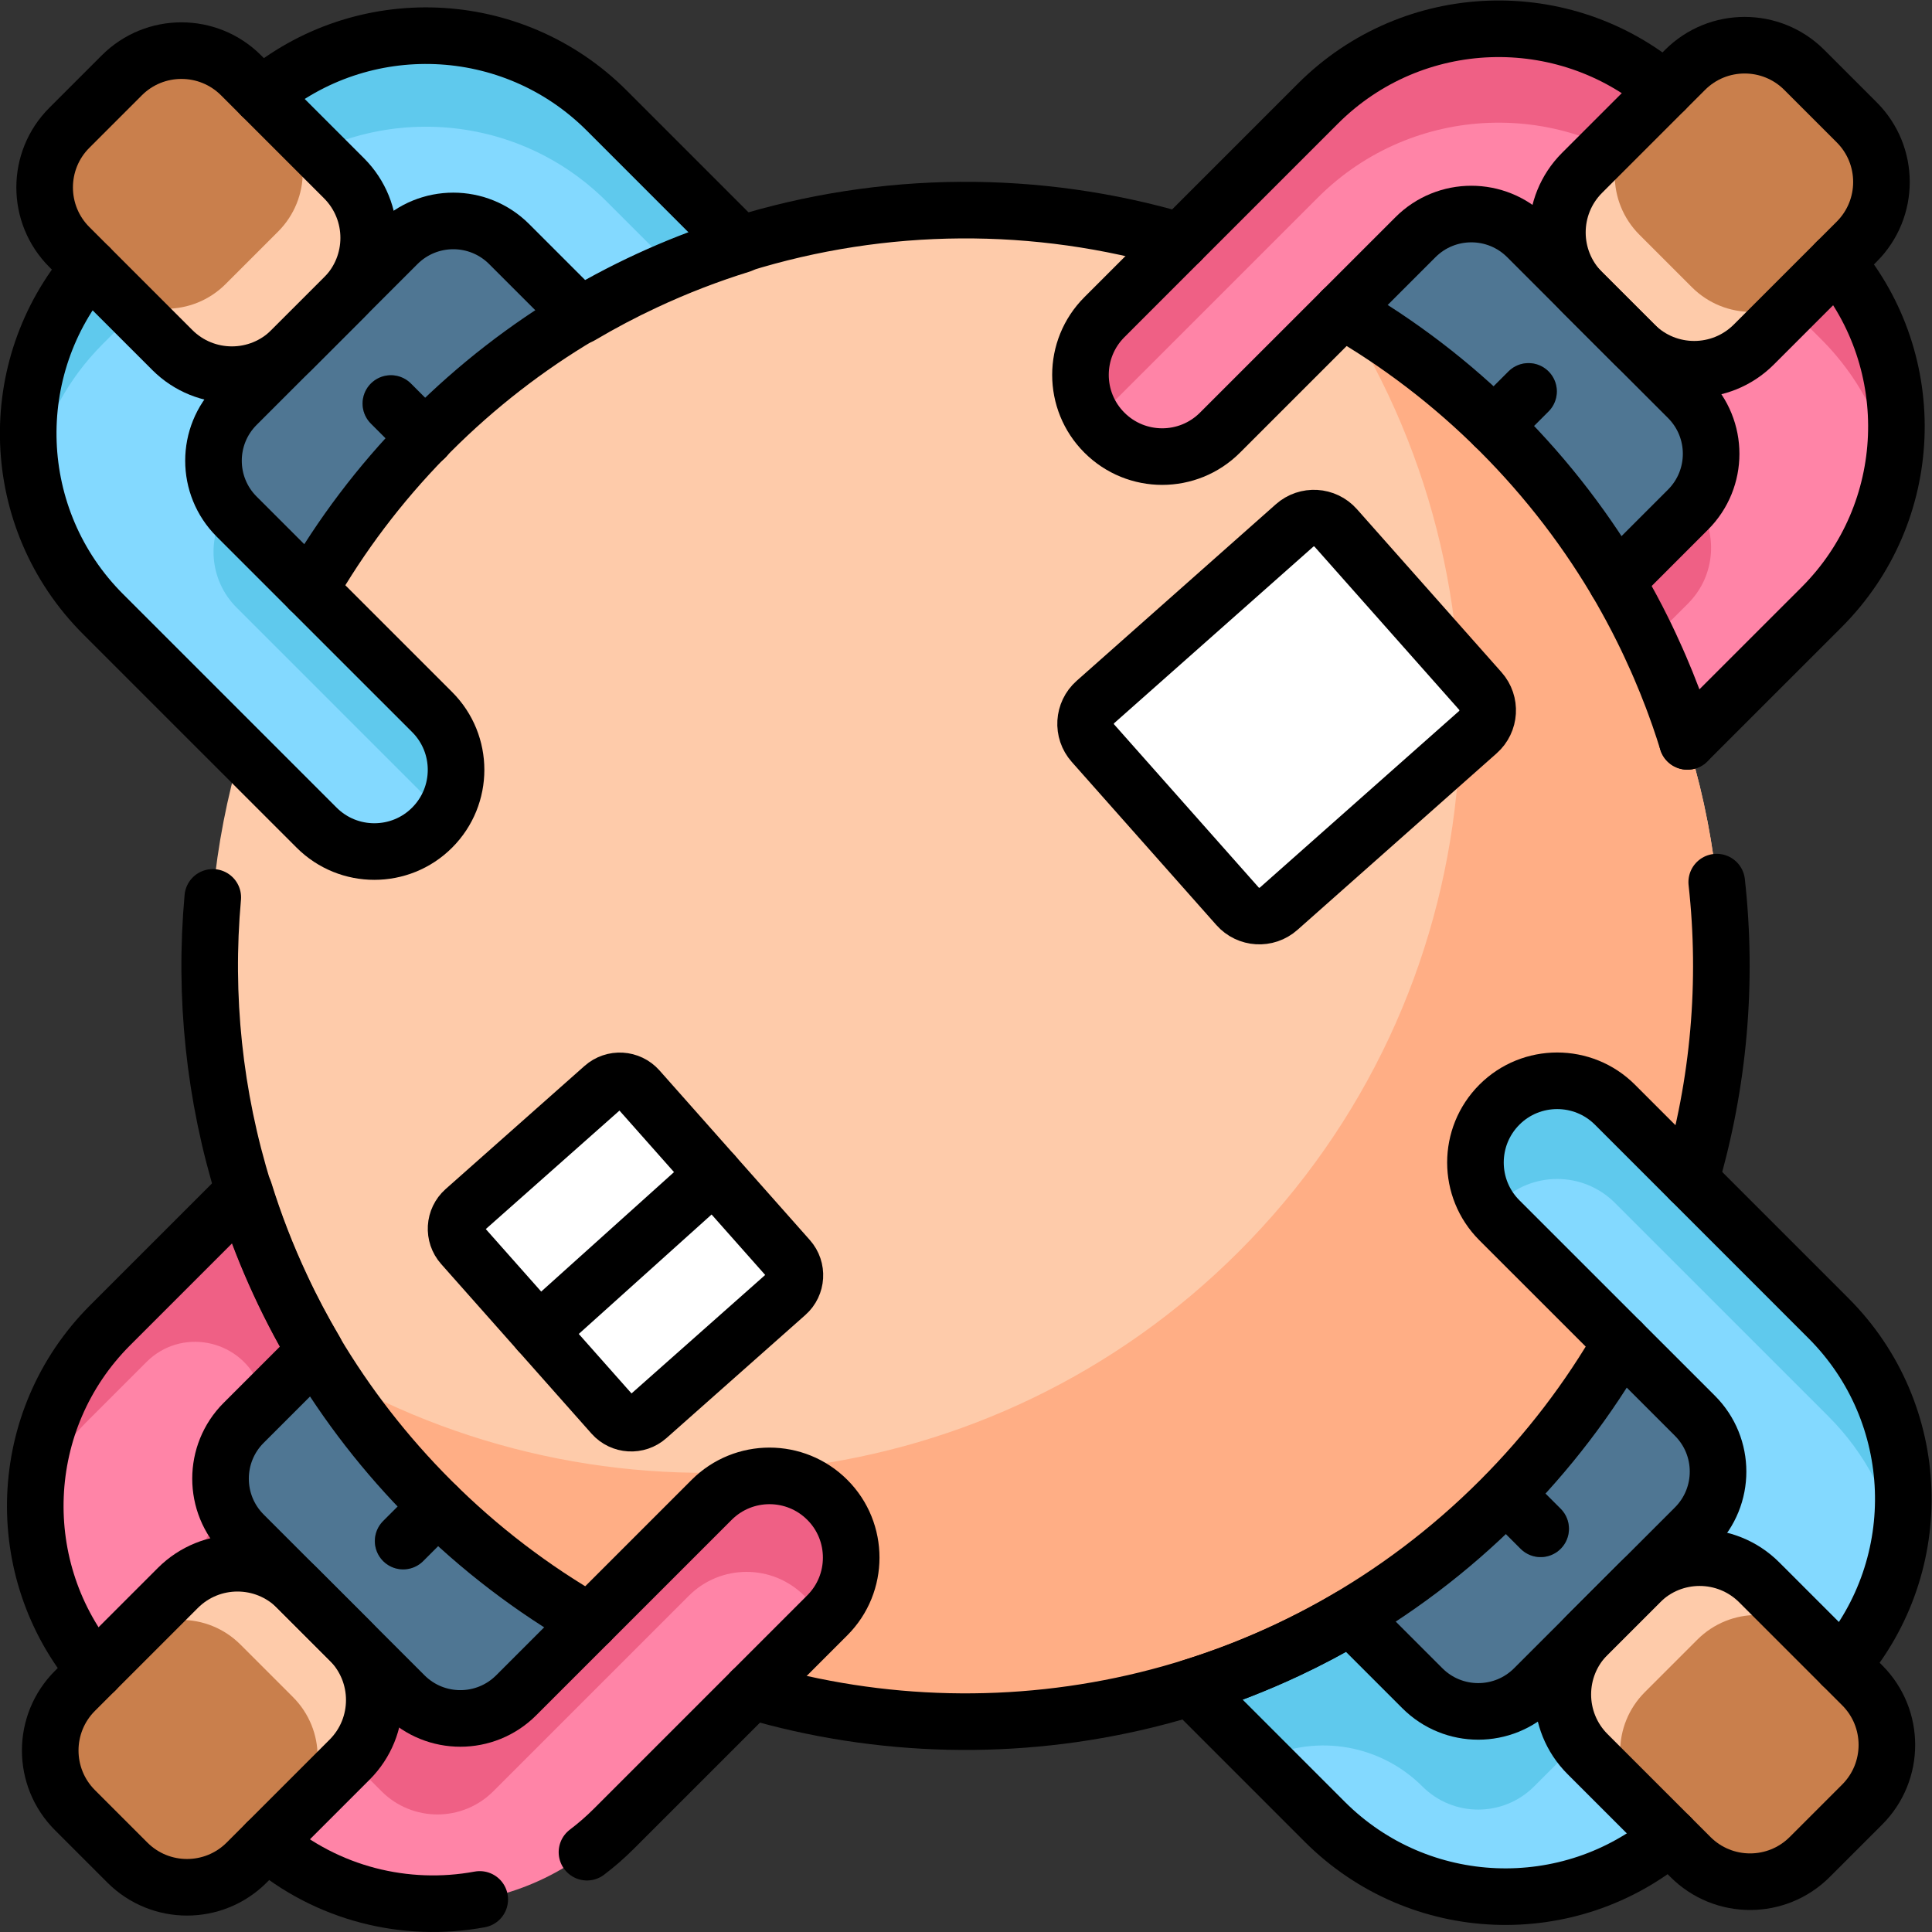 <?xml version="1.0" encoding="UTF-8" standalone="no"?> <svg xmlns="http://www.w3.org/2000/svg" xmlns:svg="http://www.w3.org/2000/svg" version="1.1" id="svg16011" xml:space="preserve" width="682.667" height="682.667" viewBox="0 0 682.667 682.667"><rect x="0" y="0" width="682.667" height="682.667" fill="#333333" stroke="none"/><defs id="defs16015"><clipPath id="clipPath16025"><path d="M 0,512 H 512 V 0 H 0 Z" id="path16023"></path></clipPath></defs><g id="g16017" transform="matrix(1.333,0,0,-1.333,0,682.667)"><g id="g16019"><g id="g16021" clip-path="url(#clipPath16025)"><g id="g16027" transform="translate(397.611,114.432)"><path d="m 0,0 c -78.244,-78.236 -205.103,-78.236 -283.347,0 -78.243,78.236 -78.243,205.083 0,283.319 78.244,78.237 205.103,78.237 283.347,0 C 78.244,205.083 78.244,78.236 0,0" style="fill:#fecbaa;fill-opacity:1;fill-rule:nonzero;stroke:none" id="path16029"></path></g><g id="g16031" transform="translate(397.611,397.751)"><path d="m 0,0 c -12.84,12.838 -26.993,23.555 -42.021,32.18 49.649,-77.531 40.598,-181.774 -27.181,-249.546 -65.404,-65.399 -164.773,-76.115 -241.326,-32.179 7.666,-11.971 16.716,-23.31 27.182,-33.774 78.243,-78.237 205.102,-78.237 283.346,0 C 78.244,-205.083 78.244,-78.236 0,0" style="fill:#ffae85;fill-opacity:1;fill-rule:nonzero;stroke:none" id="path16033"></path></g><g id="g16035" transform="translate(487.547,391.158)"><path d="m 0,0 -50.119,-50.115 c -2.689,5.788 -5.689,11.445 -8.959,17.003 -7.524,12.688 -16.563,24.726 -27.136,35.85 -1.214,1.294 -2.458,2.578 -3.732,3.853 -0.502,0.511 -1.013,1.022 -1.535,1.514 -1.796,1.755 -3.622,3.481 -5.467,5.156 -10.855,9.881 -22.542,18.346 -34.812,25.419 -5.326,3.049 -10.754,5.847 -16.271,8.366 l 50.491,50.485 z" style="fill:#4f7693;fill-opacity:1;fill-rule:nonzero;stroke:none" id="path16037"></path></g><g id="g16039" transform="translate(482.841,351.154)"><path d="m 0,0 -35.557,-35.553 c -2.681,8.642 -5.97,17.154 -9.858,25.447 -2.691,5.781 -5.683,11.442 -8.962,16.994 l 18.989,18.987 c 8.176,8.175 8.176,21.428 0,29.603 l -42.633,42.629 c -8.176,8.175 -21.431,8.175 -29.606,0 l -51.829,-51.824 c -8.459,-8.458 -22.174,-8.458 -30.633,0 -8.459,8.458 -8.459,22.171 0,30.63 l 56.585,56.579 c 25.209,25.207 65.331,26.413 91.977,3.598 1.325,-1.147 2.621,-2.343 3.877,-3.599 L 0,95.846 C 1.385,94.46 2.711,93.015 3.947,91.539 26.405,64.917 25.08,25.078 0,0" style="fill:#ff84a7;fill-opacity:1;fill-rule:nonzero;stroke:none" id="path16041"></path></g><g id="g16043" transform="translate(292.752,403.181)"><path d="m 0,0 56.585,56.579 c 25.209,25.207 65.331,26.413 91.977,3.598 1.325,-1.147 2.621,-2.343 3.876,-3.598 l 37.651,-37.646 c 1.386,-1.386 2.711,-2.83 3.947,-4.307 7.755,-9.192 12.671,-19.962 14.755,-31.154 3.605,19.414 -1.305,40.096 -14.755,56.041 -1.236,1.475 -2.561,2.921 -3.947,4.306 l -37.651,37.646 c -1.255,1.256 -2.551,2.452 -3.876,3.598 -26.646,22.816 -66.768,21.61 -91.977,-3.597 L 0,24.887 C -7.561,17.327 -8.343,5.58 -2.389,-2.872 -1.681,-1.867 -0.898,-0.899 0,0" style="fill:#ef6085;fill-opacity:1;fill-rule:nonzero;stroke:none" id="path16045"></path></g><g id="g16047" transform="translate(449.455,379.388)"><path d="m 0,0 c -0.607,-0.819 -1.259,-1.615 -2.001,-2.358 l -18.99,-18.988 c 3.142,-5.319 6.012,-10.743 8.615,-16.273 l 10.375,10.374 C 5.431,-19.812 6.082,-8.195 0,0" style="fill:#ef6085;fill-opacity:1;fill-rule:nonzero;stroke:none" id="path16049"></path></g><g id="g16051" transform="translate(410.491,403.055)"><path d="m 0,0 -9.089,-9.098 c -0.019,-0.02 -0.05,-0.04 -0.069,-0.06 -1.214,1.294 -2.458,2.578 -3.733,3.852 -0.502,0.511 -1.012,1.023 -1.535,1.515 -1.796,1.755 -3.621,3.48 -5.467,5.155 0.05,0.061 0.1,0.121 0.161,0.181 l 9.098,9.088 c 2.94,2.939 7.696,2.939 10.634,0 C 2.94,7.694 2.94,2.93 0,0" style="fill:#2f5066;fill-opacity:1;fill-rule:nonzero;stroke:none" id="path16053"></path></g><g id="g16055" transform="translate(433.285,420.796)"><path d="m 0,0 -13.909,13.907 c -8.73,8.73 -8.73,22.884 0,31.614 l 27.287,27.284 c 8.728,8.727 22.881,8.727 31.609,0 L 58.896,58.896 c 8.73,-8.728 8.73,-22.882 0,-31.612 L 31.609,0 C 22.881,-8.729 8.729,-8.729 0,0" style="fill:#fecbaa;fill-opacity:1;fill-rule:nonzero;stroke:none" id="path16057"></path></g><g id="g16059" transform="translate(448.484,435.994)"><path d="m 0,0 -13.909,13.907 c -8.73,8.73 -8.73,22.883 0,31.613 l 12.088,12.086 c 8.728,8.728 22.881,8.728 31.609,0 L 43.697,43.698 c 8.73,-8.728 8.73,-22.883 0,-31.612 L 31.609,0 C 22.881,-8.729 8.729,-8.729 0,0" style="fill:#c97f4c;fill-opacity:1;fill-rule:nonzero;stroke:none" id="path16061"></path></g><g id="g16063" transform="translate(172.523,73.786)"><path d="m 0,0 -50.491,-50.476 -97.53,97.522 50.119,50.125 c 2.688,-5.788 5.677,-11.445 8.958,-17.003 7.524,-12.689 16.553,-24.727 27.127,-35.851 1.213,-1.294 2.458,-2.578 3.732,-3.852 0.511,-0.511 1.023,-1.023 1.534,-1.514 1.796,-1.756 3.622,-3.481 5.468,-5.156 C -40.229,23.914 -28.531,15.448 -16.262,8.376 -10.945,5.327 -5.508,2.528 0,0" style="fill:#4f7693;fill-opacity:1;fill-rule:nonzero;stroke:none" id="path16065"></path></g><g id="g16067" transform="translate(29.202,160.845)"><path d="m 0,0 35.557,35.554 c 2.681,-8.643 5.97,-17.155 9.858,-25.447 2.691,-5.781 5.683,-11.442 8.961,-16.994 L 35.387,-25.875 c -8.175,-8.174 -8.175,-21.428 0,-29.602 l 42.634,-42.63 c 8.175,-8.175 21.43,-8.175 29.606,0 l 51.829,51.825 c 8.459,8.458 22.174,8.458 30.632,0 8.459,-8.458 8.459,-22.172 0,-30.63 l -56.584,-56.579 c -25.209,-25.207 -65.331,-26.413 -91.977,-3.598 -1.326,1.147 -2.622,2.343 -3.877,3.598 L 0,-95.845 c -1.386,1.386 -2.711,2.83 -3.947,4.306 C -26.406,-64.916 -25.08,-25.077 0,0" style="fill:#ff84a7;fill-opacity:1;fill-rule:nonzero;stroke:none" id="path16069"></path></g><g id="g16071" transform="translate(60.399,111.41)"><path d="m 0,0 -1.886,-1.887 c -8.175,-8.174 -8.175,-21.427 0,-29.602 l 42.634,-42.63 c 8.176,-8.175 21.431,-8.175 29.606,0 l 51.83,51.825 c 8.459,8.458 22.172,8.458 30.631,0 1.991,-1.99 3.495,-4.277 4.547,-6.711 l 1.529,1.527 c 8.46,8.458 8.46,22.172 0,30.63 -8.458,8.458 -22.173,8.458 -30.632,0 L 76.43,-48.673 c -8.176,-8.175 -21.431,-8.175 -29.606,0 L 4.189,-6.042 C 2.389,-4.241 1.008,-2.186 0,0" style="fill:#ef6085;fill-opacity:1;fill-rule:nonzero;stroke:none" id="path16073"></path></g><g id="g16075" transform="translate(23.127,135.398)"><path d="m 0,0 15.697,15.696 c 9.031,9.03 24.197,6.23 29.601,-5.341 0.039,-0.082 0.078,-0.165 0.116,-0.248 0.693,-1.489 1.408,-2.969 2.141,-4.443 L 60.451,18.56 C 57.173,24.111 54.182,29.772 51.49,35.554 47.603,43.846 44.313,52.358 41.632,61 L 6.075,25.446 C -6.47,12.903 -13.07,-3.333 -13.726,-19.762 -10.456,-12.604 -5.893,-5.892 0,0" style="fill:#ef6085;fill-opacity:1;fill-rule:nonzero;stroke:none" id="path16077"></path></g><g id="g16079" transform="translate(121.44,107.581)"><path d="m 0,0 c -0.05,-0.061 -0.101,-0.121 -0.16,-0.181 l -9.09,-9.088 c -1.474,-1.474 -3.4,-2.207 -5.327,-2.207 -1.915,0 -3.842,0.733 -5.317,2.207 -2.939,2.939 -2.939,7.694 0,10.633 l 9.089,9.098 c 0.021,0.02 0.05,0.04 0.071,0.06 C -9.521,9.229 -8.276,7.944 -7.002,6.67 -6.491,6.159 -5.979,5.647 -5.468,5.156 -3.672,3.4 -1.846,1.675 0,0" style="fill:#2f5066;fill-opacity:1;fill-rule:nonzero;stroke:none" id="path16081"></path></g><g id="g16083" transform="translate(78.758,91.204)"><path d="m 0,0 13.908,-13.908 c 8.731,-8.73 8.731,-22.883 0,-31.613 l -27.286,-27.284 c -8.729,-8.728 -22.881,-8.728 -31.61,0 l -13.908,13.908 c -8.731,8.729 -8.731,22.883 0,31.613 L -31.61,0 C -22.881,8.728 -8.729,8.728 0,0" style="fill:#fecbaa;fill-opacity:1;fill-rule:nonzero;stroke:none" id="path16085"></path></g><g id="g16087" transform="translate(63.741,76.189)"><path d="m 0,0 13.909,-13.907 c 8.73,-8.73 8.73,-22.883 0,-31.613 L 1.639,-57.789 c -8.73,-8.729 -22.881,-8.729 -31.611,0 l -13.908,13.907 c -8.73,8.73 -8.73,22.884 0,31.613 L -31.609,0 C -22.881,8.729 -8.729,8.729 0,0" style="fill:#c97f4c;fill-opacity:1;fill-rule:nonzero;stroke:none" id="path16089"></path></g><g id="g16091" transform="translate(488.711,122.046)"><path d="m 0,0 -97.531,-97.532 -50.119,50.115 c 5.778,2.698 11.436,5.688 16.994,8.968 12.7,7.513 24.739,16.551 35.864,27.124 1.294,1.214 2.578,2.468 3.842,3.731 0.512,0.512 1.023,1.013 1.525,1.534 1.756,1.796 3.481,3.622 5.147,5.468 9.881,10.854 18.348,22.539 25.421,34.808 3.049,5.326 5.848,10.753 8.376,16.27 z" style="fill:#4f7693;fill-opacity:1;fill-rule:nonzero;stroke:none" id="path16093"></path></g><g id="g16095" transform="translate(351.165,29.222)"><path d="m 0,0 -35.557,35.554 c 8.643,2.68 17.156,5.969 25.45,9.857 5.781,2.691 11.443,5.682 16.995,8.96 L 25.877,35.384 c 8.176,-8.175 21.431,-8.175 29.605,0 l 42.635,42.63 c 8.175,8.174 8.175,21.428 0,29.603 l -51.83,51.824 c -8.459,8.458 -8.459,22.171 0,30.629 8.459,8.458 22.174,8.458 30.633,0 l 56.584,-56.579 c 25.209,-25.207 26.416,-65.325 3.599,-91.968 -1.147,-1.325 -2.343,-2.621 -3.599,-3.877 L 95.854,0 C 94.468,-1.386 93.023,-2.711 91.548,-3.947 64.923,-26.403 25.08,-25.077 0,0" style="fill:#83d9ff;fill-opacity:1;fill-rule:nonzero;stroke:none" id="path16097"></path></g><g id="g16099" transform="translate(397.452,193.266)"><path d="m 0,0 v 0 c 8.459,8.458 22.174,8.458 30.633,0 l 56.584,-56.579 c 9.918,-9.917 16.104,-22.145 18.59,-34.949 4.178,21.393 -2.019,44.406 -18.59,60.975 L 30.633,26.026 C 22.174,34.484 8.459,34.484 0,26.026 -7.731,18.295 -8.373,6.185 -1.97,-2.301 -1.368,-1.504 -0.727,-0.727 0,0" style="fill:#5fc9ed;fill-opacity:1;fill-rule:nonzero;stroke:none" id="path16101"></path></g><g id="g16103" transform="translate(335.369,46.065)"><path d="m 0,0 c 14.08,6.477 30.714,3.473 41.673,-7.485 8.176,-8.175 21.431,-8.175 29.605,0 l 42.635,42.63 c 7.605,7.603 8.125,19.597 1.582,27.814 -0.49,-0.616 -1.012,-1.217 -1.582,-1.788 L 71.278,18.541 c -8.174,-8.175 -21.429,-8.175 -29.605,0 L 22.684,37.528 C 17.132,34.25 11.47,31.259 5.688,28.568 -2.605,24.681 -11.118,21.392 -19.761,18.711 L -0.724,-0.325 C -0.559,-0.255 -0.313,-0.145 0,0" style="fill:#5fc9ed;fill-opacity:1;fill-rule:nonzero;stroke:none" id="path16105"></path></g><g id="g16107" transform="translate(413.712,101.562)"><path d="m 0,0 c -1.475,-1.465 -3.4,-2.207 -5.327,-2.207 -1.926,0 -3.853,0.742 -5.317,2.207 l -9.088,9.088 c -0.021,0.02 -0.041,0.05 -0.061,0.07 1.294,1.214 2.578,2.468 3.842,3.732 0.513,0.511 1.023,1.012 1.525,1.534 1.756,1.796 3.481,3.622 5.147,5.468 0.059,-0.051 0.12,-0.101 0.18,-0.162 L 0,10.643 C 2.93,7.703 2.93,2.938 0,0" style="fill:#2f5066;fill-opacity:1;fill-rule:nonzero;stroke:none" id="path16109"></path></g><g id="g16111" transform="translate(420.816,78.775)"><path d="m 0,0 13.908,13.907 c 8.73,8.729 22.881,8.729 31.61,0 l 27.287,-27.284 c 8.73,-8.728 8.73,-22.883 0,-31.612 L 58.896,-58.896 c -8.729,-8.729 -22.88,-8.729 -31.61,0 L 0,-31.612 C -8.73,-22.883 -8.73,-8.729 0,0" style="fill:#fecbaa;fill-opacity:1;fill-rule:nonzero;stroke:none" id="path16113"></path></g><g id="g16115" transform="translate(436.01,63.583)"><path d="m 0,0 13.909,13.907 c 8.729,8.729 22.881,8.729 31.61,0 L 57.611,1.815 c 8.731,-8.728 8.731,-22.882 0,-31.612 L 43.702,-43.704 c -8.728,-8.729 -22.88,-8.729 -31.609,0 L 0,-31.613 C -8.729,-22.884 -8.729,-8.729 0,0" style="fill:#c97f4c;fill-opacity:1;fill-rule:nonzero;stroke:none" id="path16117"></path></g><g id="g16119" transform="translate(170.948,437.411)"><path d="m 0,0 c -5.788,-2.698 -11.446,-5.687 -16.994,-8.968 -12.7,-7.513 -24.739,-16.551 -35.864,-27.124 -1.305,-1.213 -2.579,-2.457 -3.853,-3.731 -0.512,-0.512 -1.013,-1.013 -1.515,-1.534 -1.755,-1.806 -3.481,-3.632 -5.146,-5.478 -9.892,-10.853 -18.358,-22.54 -25.431,-34.798 -3.05,-5.326 -5.848,-10.753 -8.367,-16.269 l -50.49,50.485 97.54,97.532 z" style="fill:#4f7693;fill-opacity:1;fill-rule:nonzero;stroke:none" id="path16121"></path></g><g id="g16123" transform="translate(160.838,482.817)"><path d="m 0,0 35.557,-35.553 c -8.643,-2.681 -17.156,-5.97 -25.45,-9.857 -5.781,-2.692 -11.443,-5.682 -16.995,-8.961 l -18.99,18.988 c -8.175,8.174 -21.43,8.174 -29.604,0 l -42.635,-42.631 c -8.175,-8.174 -8.175,-21.427 0,-29.602 l 51.83,-51.825 c 8.458,-8.458 8.458,-22.171 0,-30.629 -8.459,-8.458 -22.174,-8.458 -30.633,0 l -56.584,56.579 c -25.21,25.207 -26.416,65.325 -3.599,91.968 1.147,1.326 2.343,2.622 3.599,3.877 L -95.854,0 c 1.385,1.386 2.831,2.711 4.306,3.947 C -64.923,26.403 -25.08,25.078 0,0" style="fill:#83d9ff;fill-opacity:1;fill-rule:nonzero;stroke:none" id="path16125"></path></g><g id="g16127" transform="translate(62.721,375.201)"><path d="M 0,0 C -0.855,0.856 -1.602,1.778 -2.279,2.734 -8.064,-5.437 -7.318,-16.815 0,-24.134 l 51.83,-51.824 c 1.012,-1.013 1.896,-2.104 2.665,-3.248 5.664,8.421 4.781,19.935 -2.665,27.381 z" style="fill:#5fc9ed;fill-opacity:1;fill-rule:nonzero;stroke:none" id="path16129"></path></g><g id="g16131" transform="translate(23.735,417.161)"><path d="m 0,0 c 1.146,1.325 2.343,2.621 3.599,3.877 l 37.649,37.646 c 1.386,1.385 2.831,2.711 4.307,3.947 26.625,22.457 66.467,21.131 91.548,-3.947 L 154.958,23.67 c 5.819,2.43 11.728,4.581 17.701,6.434 L 137.103,65.657 C 112.022,90.734 72.18,92.06 45.555,69.604 44.079,68.367 42.634,67.042 41.248,65.656 L 3.599,28.01 C 2.343,26.755 1.146,25.459 0,24.133 -13.633,8.215 -18.683,-12.513 -15.168,-31.998 -13.099,-20.486 -8.053,-9.403 0,0" style="fill:#5fc9ed;fill-opacity:1;fill-rule:nonzero;stroke:none" id="path16133"></path></g><g id="g16135" transform="translate(118.09,401.319)"><path d="m 0,0 c -1.305,-1.213 -2.578,-2.457 -3.853,-3.731 -0.511,-0.512 -1.012,-1.013 -1.514,-1.535 -1.756,-1.805 -3.482,-3.631 -5.147,-5.477 -0.07,0.05 -0.131,0.11 -0.19,0.171 l -9.089,9.088 c -2.939,2.939 -2.939,7.704 0,10.642 2.939,2.94 7.704,2.94 10.644,0 L -0.061,0.07 C -0.04,0.051 -0.021,0.021 0,0" style="fill:#2f5066;fill-opacity:1;fill-rule:nonzero;stroke:none" id="path16137"></path></g><g id="g16139" transform="translate(91.186,433.264)"><path d="m 0,0 -13.908,-13.907 c -8.73,-8.729 -22.881,-8.729 -31.611,0 l -27.286,27.284 c -8.73,8.729 -8.73,22.884 0,31.612 l 13.909,13.908 c 8.729,8.728 22.88,8.728 31.61,0 L 0,31.613 C 8.73,22.884 8.73,8.729 0,0" style="fill:#fecbaa;fill-opacity:1;fill-rule:nonzero;stroke:none" id="path16141"></path></g><g id="g16143" transform="translate(73.712,450.737)"><path d="m 0,0 -13.909,-13.907 c -8.729,-8.729 -22.881,-8.729 -31.61,0 l -9.811,9.81 c -8.731,8.73 -8.731,22.884 0,31.613 l 13.908,13.908 c 8.73,8.727 22.881,8.727 31.61,0 L 0,31.613 C 8.729,22.884 8.729,8.729 0,0" style="fill:#c97f4c;fill-opacity:1;fill-rule:nonzero;stroke:none" id="path16145"></path></g><g id="g16147" transform="translate(208.498,169.161)"><path d="m 0,0 -36.808,-32.631 c -2.718,-2.407 -6.881,-2.156 -9.289,0.562 l -14.547,16.411 -9.981,11.255 -15.329,17.293 c -2.407,2.718 -2.156,6.871 0.561,9.279 L -48.575,54.8 c 2.719,2.407 6.872,2.156 9.279,-0.562 L -24.268,37.296 -14.285,26.03 0.562,9.289 C 2.969,6.57 2.719,2.407 0,0" style="fill:#ffffff;fill-opacity:1;fill-rule:nonzero;stroke:none" id="path16149"></path></g><g id="g16151" transform="translate(391.748,318.048)"><path d="m 0,0 -52.805,-46.804 c -3.192,-2.83 -8.074,-2.536 -10.904,0.657 l -38.329,43.236 c -2.831,3.192 -2.537,8.075 0.656,10.905 l 52.805,46.804 c 3.192,2.829 8.074,2.535 10.904,-0.656 L 0.656,10.905 C 3.487,7.713 3.193,2.83 0,0" style="fill:#ffffff;fill-opacity:1;fill-rule:nonzero;stroke:none" id="path16153"></path></g><g id="g16155" transform="translate(194.213,195.191)"><path d="m 0,0 -46.318,-41.658 c -0.01,-0.01 -0.031,-0.021 -0.04,-0.03 l -9.982,11.254 46.308,41.66 c 0.019,0.009 0.029,0.029 0.05,0.04 z" style="fill:#dae2e8;fill-opacity:1;fill-rule:nonzero;stroke:none" id="path16157"></path></g><g id="g16159" transform="translate(199.259,63.905)"><path d="m 0,0 c 68.057,-20.012 144.661,-3.169 198.352,50.526 12.811,12.821 23.535,26.934 32.152,41.93" style="fill:none;stroke:#000000;stroke-width:15;stroke-linecap:round;stroke-linejoin:round;stroke-miterlimit:10;stroke-dasharray:none;stroke-opacity:1" id="path16161"></path></g><g id="g16163" transform="translate(82.115,355.809)"><path d="m 0,0 c 8.246,14.364 18.429,27.927 30.537,40.305 0.532,0.551 1.073,1.093 1.615,1.635 12.149,12.148 25.461,22.41 39.596,30.786 13.504,8.003 27.749,14.284 42.405,18.847 37.902,11.787 78.601,12.058 116.622,0.823" style="fill:none;stroke:#000000;stroke-width:15;stroke-linecap:round;stroke-linejoin:round;stroke-miterlimit:10;stroke-dasharray:none;stroke-opacity:1" id="path16165"></path></g><g id="g16167" transform="translate(455.062,278.299)"><path d="M 0,0 C 2.935,-26.43 0.613,-53.334 -6.961,-79.015" style="fill:none;stroke:#000000;stroke-width:15;stroke-linecap:round;stroke-linejoin:round;stroke-miterlimit:10;stroke-dasharray:none;stroke-opacity:1" id="path16169"></path></g><g id="g16171" transform="translate(355.787,429.838)"><path d="m 0,0 c 14.958,-8.606 29.043,-19.3 41.823,-32.089 12.771,-12.78 23.465,-26.853 32.073,-41.79 0.501,-0.872 0.993,-1.745 1.474,-2.628 0.442,-0.782 0.873,-1.575 1.295,-2.367 0.522,-0.973 1.043,-1.946 1.545,-2.929 0.461,-0.893 0.912,-1.776 1.353,-2.678 0.362,-0.712 0.713,-1.435 1.054,-2.147 0.352,-0.723 0.683,-1.444 1.024,-2.167 0.601,-1.294 1.204,-2.598 1.775,-3.902 0.301,-0.652 0.582,-1.304 0.853,-1.956 1.133,-2.618 2.197,-5.266 3.21,-7.924 0.261,-0.662 0.501,-1.334 0.743,-1.996 0.792,-2.137 1.534,-4.274 2.237,-6.431 0.36,-1.073 0.702,-2.146 1.033,-3.229" style="fill:none;stroke:#000000;stroke-width:15;stroke-linecap:round;stroke-linejoin:round;stroke-miterlimit:10;stroke-dasharray:none;stroke-opacity:1" id="path16173"></path></g><g id="g16175" transform="translate(56.402,274.253)"><path d="m 0,0 c -2.367,-26.149 0.389,-52.676 8.268,-77.947 4.564,-14.656 10.864,-28.9 18.87,-42.392 8.366,-14.083 18.608,-27.364 30.727,-39.482 12.841,-12.85 27.006,-23.583 42.044,-32.209" style="fill:none;stroke:#000000;stroke-width:15;stroke-linecap:round;stroke-linejoin:round;stroke-miterlimit:10;stroke-dasharray:none;stroke-opacity:1" id="path16177"></path></g><g id="g16179" transform="translate(447.279,315.604)"><path d="m 0,0 35.563,35.55 c 25.08,25.078 26.404,64.911 3.943,91.533" style="fill:none;stroke:#000000;stroke-width:15;stroke-linecap:round;stroke-linejoin:round;stroke-miterlimit:10;stroke-dasharray:none;stroke-opacity:1" id="path16181"></path></g><g id="g16183" transform="translate(441.31,488.249)"><path d="m 0,0 c -26.645,22.811 -66.763,21.606 -91.973,-3.602 l -36.446,-36.442 -20.134,-20.143 c -4.234,-4.233 -6.35,-9.77 -6.35,-15.307 0,-5.547 2.116,-11.094 6.35,-15.318 8.457,-8.456 22.17,-8.456 30.627,0 l 32.404,32.401 19.421,19.42 c 8.177,8.176 21.439,8.176 29.615,0 l 14.345,-14.345 c 0.061,-0.069 0.131,-0.14 0.202,-0.21 L -8.025,-67.449 6.14,-81.613 c 8.176,-8.175 8.176,-21.436 0,-29.602 l -18.981,-18.988" style="fill:none;stroke:#000000;stroke-width:15;stroke-linecap:round;stroke-linejoin:round;stroke-miterlimit:10;stroke-dasharray:none;stroke-opacity:1" id="path16185"></path></g><g id="g16187" transform="translate(405.174,408.372)"><path d="M 0,0 -9.093,-9.092" style="fill:none;stroke:#000000;stroke-width:15;stroke-linecap:round;stroke-linejoin:round;stroke-miterlimit:10;stroke-dasharray:none;stroke-opacity:1" id="path16189"></path></g><g id="g16191" transform="translate(433.285,420.796)"><path d="m 0,0 -13.909,13.907 c -8.73,8.73 -8.73,22.884 0,31.614 l 27.287,27.284 c 8.728,8.727 22.881,8.727 31.609,0 L 58.896,58.896 c 8.73,-8.728 8.73,-22.882 0,-31.612 L 31.609,0 C 22.881,-8.729 8.729,-8.729 0,0 Z" style="fill:none;stroke:#000000;stroke-width:15;stroke-linecap:round;stroke-linejoin:round;stroke-miterlimit:10;stroke-dasharray:none;stroke-opacity:1" id="path16193"></path></g><g id="g16195" transform="translate(127.169,8.636)"><path d="M 0,0 C -19.573,-3.621 -40.438,1.417 -56.44,15.115" style="fill:none;stroke:#000000;stroke-width:15;stroke-linecap:round;stroke-linejoin:round;stroke-miterlimit:10;stroke-dasharray:none;stroke-opacity:1" id="path16197"></path></g><g id="g16199" transform="translate(25.254,69.303)"><path d="m 0,0 v 0.01 c -22.462,26.622 -21.127,66.455 3.952,91.533 l 35.464,35.46 0.09,0.09 c 2.679,-8.637 5.969,-17.154 9.861,-25.439 2.689,-5.788 5.678,-11.445 8.959,-17.003 l -0.04,-0.04 -18.951,-18.948 c -8.176,-8.166 -8.176,-21.427 0,-29.601 L 53.5,21.897 67.415,7.994 67.485,7.924 81.972,-6.561 c 8.175,-8.175 21.427,-8.175 29.603,0 L 131.058,12.92 163.4,45.26 c 8.468,8.456 22.181,8.456 30.638,0 4.233,-4.224 6.341,-9.771 6.341,-15.318 0,-5.537 -2.108,-11.074 -6.341,-15.307 L 174.005,-5.397 137.448,-41.95 c -2.258,-2.258 -4.635,-4.323 -7.111,-6.196" style="fill:none;stroke:#000000;stroke-width:15;stroke-linecap:round;stroke-linejoin:round;stroke-miterlimit:10;stroke-dasharray:none;stroke-opacity:1" id="path16201"></path></g><g id="g16203" transform="translate(106.869,103.628)"><path d="M 0,0 9.092,9.092" style="fill:none;stroke:#000000;stroke-width:15;stroke-linecap:round;stroke-linejoin:round;stroke-miterlimit:10;stroke-dasharray:none;stroke-opacity:1" id="path16205"></path></g><g id="g16207" transform="translate(78.758,91.204)"><path d="m 0,0 13.908,-13.908 c 8.731,-8.73 8.731,-22.883 0,-31.613 l -27.286,-27.284 c -8.729,-8.728 -22.881,-8.728 -31.61,0 l -13.908,13.908 c -8.731,8.729 -8.731,22.883 0,31.613 L -31.61,0 C -22.881,8.728 -8.729,8.728 0,0 Z" style="fill:none;stroke:#000000;stroke-width:15;stroke-linecap:round;stroke-linejoin:round;stroke-miterlimit:10;stroke-dasharray:none;stroke-opacity:1" id="path16209"></path></g><g id="g16211" transform="translate(488.269,70.747)"><path d="m 0,0 v 0.01 c 22.812,26.642 21.609,66.746 -3.602,91.954 l -36.566,36.573 -20.014,20.013 c -4.233,4.232 -9.781,6.339 -15.319,6.339 -5.547,0 -11.095,-2.107 -15.318,-6.339 -8.457,-8.467 -8.457,-22.179 0,-30.635 l 32.312,-32.301 19.523,-19.519 c 8.175,-8.176 8.175,-21.427 0,-29.602 L -53.34,22.139 -67.455,8.024 -81.62,-6.14 c -8.176,-8.174 -21.429,-8.174 -29.605,0 l -18.99,18.99 C -135.772,9.569 -141.431,6.58 -147.209,3.882 -155.506,0 -164.022,-3.29 -172.66,-5.969 l 35.553,-35.559 c 25.08,-25.078 64.917,-26.403 91.542,-3.943" style="fill:none;stroke:#000000;stroke-width:15;stroke-linecap:round;stroke-linejoin:round;stroke-miterlimit:10;stroke-dasharray:none;stroke-opacity:1" id="path16213"></path></g><g id="g16215" transform="translate(408.388,106.882)"><path d="M 0,0 -9.093,9.091" style="fill:none;stroke:#000000;stroke-width:15;stroke-linecap:round;stroke-linejoin:round;stroke-miterlimit:10;stroke-dasharray:none;stroke-opacity:1" id="path16217"></path></g><g id="g16219" transform="translate(420.816,78.775)"><path d="m 0,0 13.908,13.907 c 8.73,8.729 22.881,8.729 31.61,0 l 27.287,-27.284 c 8.73,-8.728 8.73,-22.883 0,-31.612 L 58.896,-58.896 c -8.729,-8.729 -22.88,-8.729 -31.61,0 L 0,-31.612 C -8.73,-22.883 -8.73,-8.729 0,0 Z" style="fill:none;stroke:#000000;stroke-width:15;stroke-linecap:round;stroke-linejoin:round;stroke-miterlimit:10;stroke-dasharray:none;stroke-opacity:1" id="path16221"></path></g><g id="g16223" transform="translate(23.739,441.283)"><path d="m 0,0 c -22.823,-26.643 -21.619,-66.746 3.591,-91.954 l 36.436,-36.433 20.155,-20.152 c 4.233,-4.233 9.771,-6.34 15.308,-6.34 5.548,0 11.096,2.107 15.32,6.34 8.457,8.466 8.457,22.178 0,30.635 l -32.404,32.399 -0.03,0.03 -19.392,19.391 c -8.176,8.175 -8.176,21.426 0,29.602 L 53.54,-21.928 81.62,6.149 c 8.176,8.175 21.428,8.175 29.605,0 l 18.899,-18.898 0.091,-0.091 c 5.548,3.28 11.206,6.27 16.994,8.968 8.286,3.882 16.804,7.172 25.441,9.851 l -0.121,0.12 -35.432,35.439 C 112.017,66.616 72.18,67.94 45.555,45.48" style="fill:none;stroke:#000000;stroke-width:15;stroke-linecap:round;stroke-linejoin:round;stroke-miterlimit:10;stroke-dasharray:none;stroke-opacity:1" id="path16225"></path></g><g id="g16227" transform="translate(103.615,405.158)"><path d="M 0,0 9.092,-9.092" style="fill:none;stroke:#000000;stroke-width:15;stroke-linecap:round;stroke-linejoin:round;stroke-miterlimit:10;stroke-dasharray:none;stroke-opacity:1" id="path16229"></path></g><g id="g16231" transform="translate(91.186,433.264)"><path d="m 0,0 -13.908,-13.907 c -8.73,-8.729 -22.881,-8.729 -31.611,0 l -27.286,27.284 c -8.73,8.729 -8.73,22.884 0,31.612 l 13.909,13.908 c 8.729,8.728 22.88,8.728 31.61,0 L 0,31.613 C 8.73,22.884 8.73,8.729 0,0 Z" style="fill:none;stroke:#000000;stroke-width:15;stroke-linecap:round;stroke-linejoin:round;stroke-miterlimit:10;stroke-dasharray:none;stroke-opacity:1" id="path16233"></path></g><g id="g16235" transform="translate(162.401,137.092)"><path d="m 0,0 -39.853,44.954 c -2.409,2.719 -2.159,6.876 0.56,9.285 L -2.479,86.87 c 2.719,2.409 6.875,2.159 9.285,-0.558 L 46.658,41.357 c 2.409,-2.718 2.159,-6.876 -0.559,-9.285 L 9.284,-0.559 C 6.566,-2.968 2.409,-2.718 0,0 Z" style="fill:none;stroke:#000000;stroke-width:15;stroke-linecap:round;stroke-linejoin:round;stroke-miterlimit:10;stroke-dasharray:none;stroke-opacity:1" id="path16237"></path></g><g id="g16239" transform="translate(391.748,318.048)"><path d="m 0,0 -52.805,-46.804 c -3.192,-2.83 -8.074,-2.536 -10.904,0.657 l -38.329,43.236 c -2.831,3.192 -2.537,8.075 0.656,10.905 l 52.805,46.804 c 3.192,2.829 8.074,2.535 10.904,-0.656 L 0.656,10.905 C 3.487,7.713 3.193,2.83 0,0 Z" style="fill:none;stroke:#000000;stroke-width:15;stroke-linecap:round;stroke-linejoin:round;stroke-miterlimit:10;stroke-dasharray:none;stroke-opacity:1" id="path16241"></path></g><g id="g16243" transform="translate(189.217,200.824)"><path d="M 0,0 -46.357,-41.696" style="fill:none;stroke:#000000;stroke-width:15;stroke-linecap:round;stroke-linejoin:round;stroke-miterlimit:10;stroke-dasharray:none;stroke-opacity:1" id="path16245"></path></g></g></g></g></svg> 